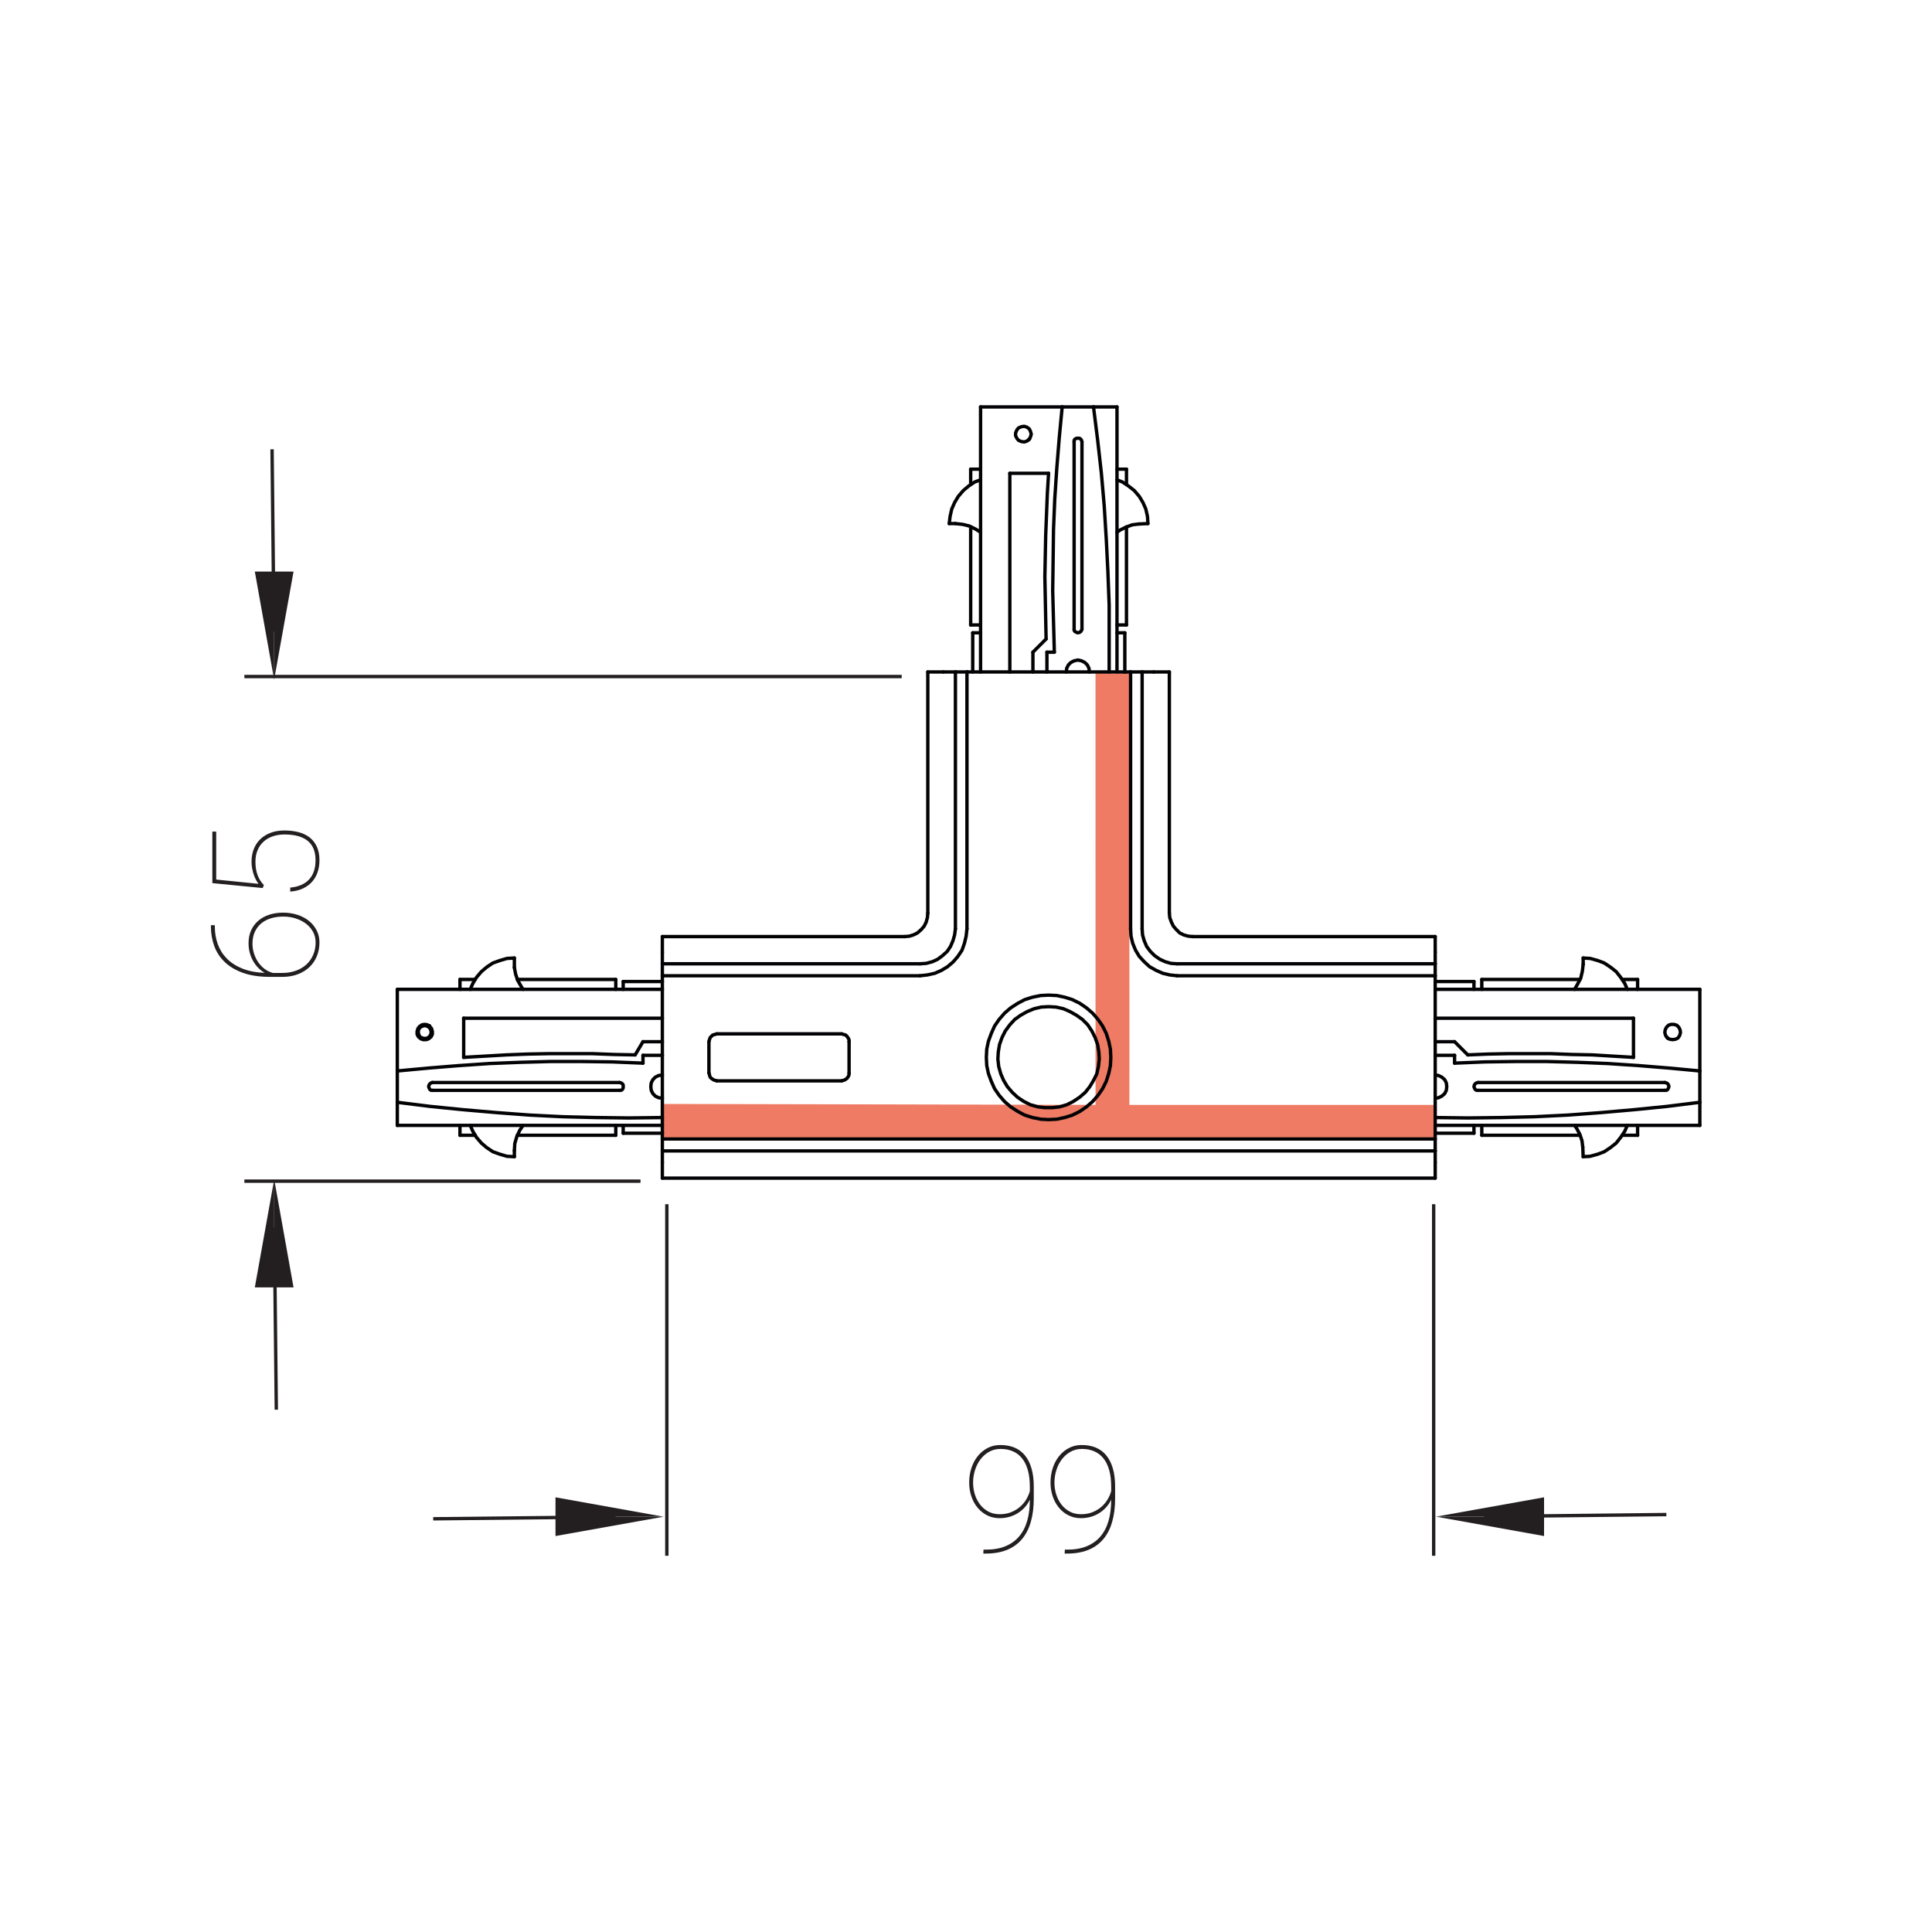 <?xml version="1.0" encoding="utf-8"?>
<!-- Generator: Adobe Illustrator 28.0.0, SVG Export Plug-In . SVG Version: 6.00 Build 0)  -->
<svg version="1.1" id="Слой_1" xmlns="http://www.w3.org/2000/svg" xmlns:xlink="http://www.w3.org/1999/xlink" x="0px" y="0px"
	 width="143px" height="143px" viewBox="0 0 143 143" enable-background="new 0 0 143 143" xml:space="preserve">
<g>
	<rect x="0" y="0" fill="none" width="143" height="143"/>
	
		<line fill-rule="evenodd" clip-rule="evenodd" fill="#231F20" stroke="#231F20" stroke-width="0.25" stroke-miterlimit="10" x1="20.451" y1="104.341" x2="20.308" y2="90.844"/>
	<g>
		<polygon fill-rule="evenodd" clip-rule="evenodd" fill="#231F20" points="20.296,95.289 20.296,87.289 18.861,95.289 		"/>
		<polygon fill-rule="evenodd" clip-rule="evenodd" fill="#231F20" points="20.296,95.289 20.296,87.289 21.727,95.289 		"/>
	</g>
	
		<line fill-rule="evenodd" clip-rule="evenodd" fill="#231F20" stroke="#231F20" stroke-width="0.25" stroke-miterlimit="10" x1="32.064" y1="112.416" x2="45.561" y2="112.274"/>
	<g>
		<polygon fill-rule="evenodd" clip-rule="evenodd" fill="#231F20" points="41.116,112.262 49.116,112.262 41.116,110.826 		"/>
		<polygon fill-rule="evenodd" clip-rule="evenodd" fill="#231F20" points="41.116,112.262 49.116,112.262 41.116,113.692 		"/>
	</g>
	
		<line fill-rule="evenodd" clip-rule="evenodd" fill="#231F20" stroke="#231F20" stroke-width="0.25" stroke-miterlimit="10" x1="123.339" y1="112.102" x2="109.842" y2="112.245"/>
	<g>
		<polygon fill-rule="evenodd" clip-rule="evenodd" fill="#231F20" points="114.286,112.257 106.286,112.257 114.286,113.692 		"/>
		<polygon fill-rule="evenodd" clip-rule="evenodd" fill="#231F20" points="114.286,112.257 106.286,112.257 114.286,110.826 		"/>
	</g>
	
		<line fill-rule="evenodd" clip-rule="evenodd" fill="#231F20" stroke="#231F20" stroke-width="0.25" stroke-miterlimit="10" x1="20.137" y1="33.254" x2="20.28" y2="46.751"/>
	<g>
		<polygon fill-rule="evenodd" clip-rule="evenodd" fill="#231F20" points="20.291,42.306 20.291,50.306 21.727,42.306 		"/>
		<polygon fill-rule="evenodd" clip-rule="evenodd" fill="#231F20" points="20.291,42.306 20.291,50.306 18.861,42.306 		"/>
	</g>
	
		<line fill-rule="evenodd" clip-rule="evenodd" fill="#231F20" stroke="#231F20" stroke-width="0.25" stroke-miterlimit="10" x1="18.088" y1="87.425" x2="47.408" y2="87.425"/>
	
		<line fill-rule="evenodd" clip-rule="evenodd" fill="#231F20" stroke="#231F20" stroke-width="0.25" stroke-miterlimit="10" x1="18.089" y1="50.075" x2="66.741" y2="50.075"/>
	<g>
		<g>
			<path fill="#231F20" d="M15.61,68.48h0.29v0.102c0,0.448,0.071,0.874,0.212,1.279c0.142,0.404,0.362,0.762,0.661,1.071
				s0.682,0.561,1.149,0.752c0.467,0.191,1.026,0.3,1.679,0.325c-0.172-0.098-0.331-0.219-0.479-0.365
				c-0.146-0.147-0.273-0.314-0.381-0.503c-0.107-0.188-0.191-0.394-0.253-0.617c-0.061-0.224-0.091-0.461-0.091-0.712
				c0-0.358,0.064-0.678,0.193-0.959s0.308-0.518,0.537-0.711c0.229-0.193,0.499-0.341,0.811-0.441c0.312-0.1,0.652-0.15,1.021-0.15
				c0.38,0,0.733,0.055,1.061,0.162c0.328,0.107,0.612,0.258,0.852,0.453c0.24,0.195,0.429,0.428,0.566,0.698
				c0.139,0.271,0.207,0.568,0.207,0.895c0,0.361-0.063,0.698-0.19,1.01s-0.31,0.581-0.548,0.809s-0.527,0.405-0.867,0.534
				c-0.341,0.129-0.722,0.193-1.145,0.193h-0.902c-0.78,0-1.447-0.099-2.001-0.295c-0.553-0.197-1.006-0.465-1.358-0.804
				c-0.353-0.338-0.611-0.733-0.776-1.185c-0.164-0.451-0.247-0.931-0.247-1.439V68.48z M18.688,69.85
				c0,0.251,0.038,0.495,0.115,0.733s0.183,0.454,0.316,0.647c0.135,0.193,0.295,0.359,0.481,0.497
				c0.186,0.138,0.387,0.233,0.602,0.287h0.688c0.372,0,0.711-0.056,1.015-0.167c0.305-0.11,0.564-0.266,0.779-0.464
				c0.215-0.199,0.381-0.438,0.499-0.715s0.178-0.581,0.178-0.91c0-0.294-0.065-0.559-0.196-0.795s-0.307-0.438-0.529-0.604
				c-0.222-0.166-0.477-0.294-0.766-0.384c-0.288-0.09-0.591-0.134-0.91-0.134c-0.314,0-0.611,0.041-0.889,0.123
				s-0.519,0.207-0.723,0.373c-0.204,0.167-0.365,0.376-0.483,0.629C18.747,69.219,18.688,69.514,18.688,69.85z"/>
			<path fill="#231F20" d="M19.445,65.73l-3.728-0.365v-3.814h0.285v3.551l3.137,0.316c-0.054-0.064-0.112-0.151-0.175-0.263
				s-0.119-0.237-0.169-0.379c-0.051-0.142-0.093-0.297-0.127-0.467c-0.033-0.17-0.051-0.347-0.051-0.529
				c0-0.337,0.055-0.646,0.164-0.929c0.109-0.283,0.269-0.527,0.478-0.73c0.21-0.205,0.465-0.364,0.766-0.479
				s0.642-0.172,1.021-0.172c0.376,0,0.723,0.04,1.039,0.121c0.317,0.08,0.591,0.209,0.822,0.387
				c0.23,0.177,0.412,0.405,0.542,0.685c0.131,0.279,0.196,0.616,0.196,1.01c0,0.308-0.044,0.597-0.132,0.864
				c-0.087,0.27-0.221,0.506-0.399,0.712c-0.18,0.206-0.405,0.374-0.677,0.505c-0.272,0.131-0.591,0.211-0.956,0.239v-0.296
				c0.612-0.057,1.077-0.258,1.396-0.602c0.318-0.344,0.478-0.817,0.478-1.423c0-0.645-0.194-1.123-0.583-1.437
				c-0.388-0.313-0.96-0.471-1.716-0.471c-0.304,0-0.588,0.044-0.852,0.132c-0.263,0.088-0.49,0.217-0.682,0.387
				s-0.342,0.381-0.451,0.632c-0.109,0.25-0.164,0.537-0.164,0.859c0,0.207,0.015,0.396,0.043,0.563
				c0.029,0.168,0.07,0.322,0.124,0.462s0.119,0.268,0.195,0.384c0.077,0.116,0.164,0.225,0.261,0.325L19.445,65.73z"/>
		</g>
	</g>
	
		<line fill-rule="evenodd" clip-rule="evenodd" fill="#231F20" stroke="#231F20" stroke-width="0.25" stroke-miterlimit="10" x1="106.116" y1="115.153" x2="106.116" y2="89.132"/>
	
		<line fill-rule="evenodd" clip-rule="evenodd" fill="#231F20" stroke="#231F20" stroke-width="0.25" stroke-miterlimit="10" x1="49.357" y1="115.153" x2="49.357" y2="89.132"/>
	<g>
		<g>
			<path fill="#231F20" d="M72.966,114.699c0.562,0,1.048-0.084,1.458-0.254c0.41-0.171,0.749-0.415,1.016-0.734
				c0.267-0.318,0.464-0.704,0.593-1.156c0.129-0.453,0.193-0.963,0.193-1.529v-0.031c-0.096,0.211-0.221,0.4-0.373,0.568
				c-0.152,0.169-0.324,0.312-0.516,0.434c-0.191,0.119-0.4,0.211-0.628,0.275s-0.467,0.098-0.718,0.098
				c-0.344,0-0.654-0.071-0.932-0.213c-0.277-0.141-0.515-0.332-0.711-0.574c-0.197-0.242-0.349-0.521-0.454-0.838
				s-0.159-0.652-0.159-1.008c0-0.379,0.055-0.737,0.164-1.074c0.109-0.336,0.266-0.631,0.468-0.883s0.444-0.453,0.728-0.602
				s0.596-0.223,0.939-0.223c0.391,0,0.74,0.062,1.048,0.189c0.308,0.128,0.567,0.319,0.778,0.576
				c0.212,0.256,0.374,0.576,0.486,0.961c0.113,0.385,0.17,0.835,0.17,1.351v0.876c0,0.651-0.073,1.229-0.218,1.734
				c-0.146,0.505-0.364,0.932-0.658,1.281s-0.662,0.613-1.106,0.795c-0.444,0.181-0.967,0.271-1.568,0.271h-0.183l0.011-0.291
				H72.966z M73.991,112.078c0.326,0,0.615-0.053,0.868-0.158c0.252-0.105,0.472-0.24,0.657-0.405
				c0.187-0.165,0.338-0.349,0.454-0.55c0.116-0.203,0.202-0.4,0.255-0.594v-0.334c0-0.465-0.049-0.873-0.147-1.221
				c-0.099-0.35-0.24-0.641-0.427-0.873c-0.187-0.233-0.414-0.408-0.682-0.523c-0.27-0.117-0.573-0.176-0.914-0.176
				c-0.311,0-0.592,0.071-0.843,0.213c-0.251,0.141-0.464,0.328-0.64,0.559c-0.175,0.23-0.311,0.496-0.405,0.797
				s-0.142,0.609-0.142,0.924c0,0.301,0.043,0.592,0.131,0.873s0.216,0.531,0.385,0.75c0.168,0.218,0.374,0.393,0.617,0.523
				S73.681,112.078,73.991,112.078z"/>
			<path fill="#231F20" d="M78.987,114.699c0.562,0,1.048-0.084,1.458-0.254c0.41-0.171,0.749-0.415,1.016-0.734
				c0.267-0.318,0.464-0.704,0.593-1.156c0.129-0.453,0.193-0.963,0.193-1.529v-0.031c-0.096,0.211-0.221,0.4-0.373,0.568
				c-0.152,0.169-0.324,0.312-0.516,0.434c-0.191,0.119-0.4,0.211-0.628,0.275s-0.467,0.098-0.718,0.098
				c-0.344,0-0.654-0.071-0.932-0.213c-0.277-0.141-0.515-0.332-0.711-0.574c-0.197-0.242-0.349-0.521-0.454-0.838
				s-0.159-0.652-0.159-1.008c0-0.379,0.055-0.737,0.164-1.074c0.109-0.336,0.266-0.631,0.468-0.883s0.444-0.453,0.728-0.602
				s0.596-0.223,0.939-0.223c0.391,0,0.74,0.062,1.048,0.189c0.308,0.128,0.567,0.319,0.778,0.576
				c0.212,0.256,0.374,0.576,0.486,0.961c0.113,0.385,0.17,0.835,0.17,1.351v0.876c0,0.651-0.073,1.229-0.218,1.734
				c-0.146,0.505-0.364,0.932-0.658,1.281s-0.662,0.613-1.106,0.795c-0.444,0.181-0.967,0.271-1.568,0.271h-0.183l0.011-0.291
				H78.987z M80.013,112.078c0.326,0,0.615-0.053,0.868-0.158c0.252-0.105,0.472-0.24,0.657-0.405
				c0.187-0.165,0.338-0.349,0.454-0.55c0.116-0.203,0.202-0.4,0.255-0.594v-0.334c0-0.465-0.049-0.873-0.147-1.221
				c-0.099-0.35-0.24-0.641-0.427-0.873c-0.187-0.233-0.414-0.408-0.682-0.523c-0.27-0.117-0.573-0.176-0.914-0.176
				c-0.311,0-0.592,0.071-0.843,0.213c-0.251,0.141-0.464,0.328-0.64,0.559c-0.175,0.23-0.311,0.496-0.405,0.797
				s-0.142,0.609-0.142,0.924c0,0.301,0.043,0.592,0.131,0.873s0.216,0.531,0.385,0.75c0.168,0.218,0.374,0.393,0.617,0.523
				S79.702,112.078,80.013,112.078z"/>
		</g>
	</g>
	<path opacity="0.75" fill="#E94F30" d="M106.113,81.78c-7.507,0-15.014,0-22.52,0c0.013-5.128-0.007-15.55-0.007-19.395
		c0-4.268-0.001-8.398-0.001-12.666c-0.739,0.226-1.45,0.142-2.5,0c0.001,7.956,0.002,23.799,0.003,32.061c-0.076,0-0.151,0-0.227,0
		c0,0-27.642-0.07-31.713-0.07c-0.084,0.912-0.077,1.477,0,2.5c8.27,0,16.541,0,24.811,0c0.082,0,0.162-0.004,0.243-0.005
		c0.128,0.044,0.269,0.075,0.429,0.075c9.17,0,18.34,0,27.51,0c1.324,0,2.648,0,3.973,0
		C106.229,83.296,106.119,82.832,106.113,81.78z"/>
	<g>
		
			<polyline fill="none" stroke="#020204" stroke-width="0.25" stroke-linecap="round" stroke-linejoin="round" stroke-miterlimit="10" points="
			106.229,86.042 106.229,86.286 106.229,86.53 106.229,86.713 106.229,86.897 106.229,87.019 106.229,87.11 106.229,87.171 
			106.229,87.202 		"/>
		
			<polyline fill="none" stroke="#020204" stroke-width="0.25" stroke-linecap="round" stroke-linejoin="round" stroke-miterlimit="10" points="
			49.025,87.202 49.025,87.171 49.025,87.11 49.025,87.019 49.025,86.897 49.025,86.713 49.025,86.53 49.025,86.286 49.025,86.042 
					"/>
		
			<line fill="none" stroke="#020204" stroke-width="0.25" stroke-linecap="round" stroke-linejoin="round" stroke-miterlimit="10" x1="106.229" y1="87.202" x2="49.025" y2="87.202"/>
		
			<polyline fill="none" stroke="#020204" stroke-width="0.25" stroke-linecap="round" stroke-linejoin="round" stroke-miterlimit="10" points="
			68.673,67.584 68.642,67.92 68.551,68.255 68.398,68.561 68.185,68.805 67.91,69.049 67.605,69.201 67.3,69.293 66.964,69.323 		
			"/>
		
			<polyline fill="none" stroke="#020204" stroke-width="0.25" stroke-linecap="round" stroke-linejoin="round" stroke-miterlimit="10" points="
			88.29,69.323 87.954,69.293 87.619,69.201 87.314,69.049 87.07,68.805 86.856,68.561 86.704,68.255 86.582,67.92 86.551,67.584 		
			"/>
		
			<polyline fill="none" stroke="#020204" stroke-width="0.25" stroke-linecap="round" stroke-linejoin="round" stroke-miterlimit="10" points="
			49.025,70.483 49.025,70.239 49.025,69.995 49.025,69.811 49.025,69.628 49.025,69.506 49.025,69.415 49.025,69.354 
			49.025,69.323 		"/>
		
			<line fill="none" stroke="#020204" stroke-width="0.25" stroke-linecap="round" stroke-linejoin="round" stroke-miterlimit="10" x1="49.025" y1="69.323" x2="66.964" y2="69.323"/>
		
			<polyline fill="none" stroke="#020204" stroke-width="0.25" stroke-linecap="round" stroke-linejoin="round" stroke-miterlimit="10" points="
			85.392,49.736 85.666,49.736 85.88,49.736 86.093,49.736 86.246,49.736 86.368,49.736 86.49,49.736 86.551,49.736 		"/>
		
			<line fill="none" stroke="#020204" stroke-width="0.25" stroke-linecap="round" stroke-linejoin="round" stroke-miterlimit="10" x1="86.551" y1="49.736" x2="86.551" y2="67.584"/>
		
			<polyline fill="none" stroke="#020204" stroke-width="0.25" stroke-linecap="round" stroke-linejoin="round" stroke-miterlimit="10" points="
			106.229,69.323 106.229,69.354 106.229,69.415 106.229,69.506 106.229,69.628 106.229,69.811 106.229,69.995 106.229,70.239 
			106.229,70.483 		"/>
		
			<line fill="none" stroke="#020204" stroke-width="0.25" stroke-linecap="round" stroke-linejoin="round" stroke-miterlimit="10" x1="88.29" y1="69.323" x2="106.229" y2="69.323"/>
		
			<polyline fill="none" stroke="#020204" stroke-width="0.25" stroke-linecap="round" stroke-linejoin="round" stroke-miterlimit="10" points="
			68.673,49.736 68.703,49.736 68.764,49.736 68.856,49.736 69.008,49.736 69.161,49.736 69.374,49.736 69.588,49.736 
			69.832,49.736 		"/>
		
			<line fill="none" stroke="#020204" stroke-width="0.25" stroke-linecap="round" stroke-linejoin="round" stroke-miterlimit="10" x1="68.673" y1="67.584" x2="68.673" y2="49.736"/>
		
			<line fill="none" stroke="#020204" stroke-width="0.25" stroke-linecap="round" stroke-linejoin="round" stroke-miterlimit="10" x1="106.229" y1="85.188" x2="106.229" y2="84.303"/>
		
			<line fill="none" stroke="#020204" stroke-width="0.25" stroke-linecap="round" stroke-linejoin="round" stroke-miterlimit="10" x1="49.025" y1="84.303" x2="49.025" y2="85.188"/>
		
			<line fill="none" stroke="#020204" stroke-width="0.25" stroke-linecap="round" stroke-linejoin="round" stroke-miterlimit="10" x1="71.571" y1="49.736" x2="70.717" y2="49.736"/>
		
			<line fill="none" stroke="#020204" stroke-width="0.25" stroke-linecap="round" stroke-linejoin="round" stroke-miterlimit="10" x1="49.025" y1="71.337" x2="49.025" y2="72.222"/>
		
			<line fill="none" stroke="#020204" stroke-width="0.25" stroke-linecap="round" stroke-linejoin="round" stroke-miterlimit="10" x1="84.537" y1="49.736" x2="83.683" y2="49.736"/>
		
			<line fill="none" stroke="#020204" stroke-width="0.25" stroke-linecap="round" stroke-linejoin="round" stroke-miterlimit="10" x1="106.229" y1="72.222" x2="106.229" y2="71.337"/>
		
			<polyline fill="none" stroke="#020204" stroke-width="0.25" stroke-linecap="round" stroke-linejoin="round" stroke-miterlimit="10" points="
			77.612,74.51 77.063,74.54 76.544,74.662 76.025,74.876 75.537,75.151 75.11,75.456 74.744,75.852 74.408,76.31 74.164,76.798 
			73.981,77.317 73.89,77.866 73.859,78.385 73.92,78.934 74.073,79.483 74.286,79.971 74.561,80.429 74.927,80.856 75.324,81.222 
			75.781,81.527 76.27,81.771 76.819,81.924 77.337,81.985 77.886,81.985 78.436,81.924 78.954,81.771 79.442,81.527 79.9,81.222 
			80.327,80.856 80.663,80.429 80.937,79.971 81.181,79.483 81.304,78.934 81.365,78.385 81.334,77.866 81.242,77.317 
			81.059,76.798 80.815,76.31 80.51,75.852 80.114,75.456 79.687,75.151 79.198,74.876 78.71,74.662 78.161,74.54 77.612,74.51 		
			"/>
		
			<line fill="none" stroke="#020204" stroke-width="0.25" stroke-linecap="round" stroke-linejoin="round" stroke-miterlimit="10" x1="106.229" y1="86.042" x2="106.229" y2="85.188"/>
		
			<line fill="none" stroke="#020204" stroke-width="0.25" stroke-linecap="round" stroke-linejoin="round" stroke-miterlimit="10" x1="49.025" y1="86.042" x2="49.025" y2="85.188"/>
		
			<line fill="none" stroke="#020204" stroke-width="0.25" stroke-linecap="round" stroke-linejoin="round" stroke-miterlimit="10" x1="49.025" y1="85.188" x2="106.229" y2="85.188"/>
		
			<line fill="none" stroke="#020204" stroke-width="0.25" stroke-linecap="round" stroke-linejoin="round" stroke-miterlimit="10" x1="69.832" y1="49.736" x2="70.717" y2="49.736"/>
		
			<line fill="none" stroke="#020204" stroke-width="0.25" stroke-linecap="round" stroke-linejoin="round" stroke-miterlimit="10" x1="70.717" y1="49.736" x2="70.717" y2="68.744"/>
		
			<polyline fill="none" stroke="#020204" stroke-width="0.25" stroke-linecap="round" stroke-linejoin="round" stroke-miterlimit="10" points="
			70.717,68.744 70.656,69.201 70.534,69.628 70.351,70.056 70.107,70.422 69.771,70.727 69.405,71.001 69.008,71.184 
			68.551,71.306 68.093,71.337 		"/>
		
			<line fill="none" stroke="#020204" stroke-width="0.25" stroke-linecap="round" stroke-linejoin="round" stroke-miterlimit="10" x1="49.025" y1="71.337" x2="49.025" y2="70.483"/>
		
			<line fill="none" stroke="#020204" stroke-width="0.25" stroke-linecap="round" stroke-linejoin="round" stroke-miterlimit="10" x1="68.093" y1="71.337" x2="49.025" y2="71.337"/>
		
			<line fill="none" stroke="#020204" stroke-width="0.25" stroke-linecap="round" stroke-linejoin="round" stroke-miterlimit="10" x1="71.571" y1="68.744" x2="71.571" y2="49.736"/>
		
			<line fill="none" stroke="#020204" stroke-width="0.25" stroke-linecap="round" stroke-linejoin="round" stroke-miterlimit="10" x1="71.571" y1="49.736" x2="83.683" y2="49.736"/>
		
			<line fill="none" stroke="#020204" stroke-width="0.25" stroke-linecap="round" stroke-linejoin="round" stroke-miterlimit="10" x1="83.683" y1="49.736" x2="83.683" y2="68.744"/>
		
			<line fill="none" stroke="#020204" stroke-width="0.25" stroke-linecap="round" stroke-linejoin="round" stroke-miterlimit="10" x1="52.472" y1="77.103" x2="52.472" y2="79.422"/>
		
			<polyline fill="none" stroke="#020204" stroke-width="0.25" stroke-linecap="round" stroke-linejoin="round" stroke-miterlimit="10" points="
			53.052,76.523 52.961,76.554 52.839,76.584 52.747,76.615 52.655,76.707 52.564,76.798 52.533,76.89 52.503,76.981 52.472,77.103 
					"/>
		
			<line fill="none" stroke="#020204" stroke-width="0.25" stroke-linecap="round" stroke-linejoin="round" stroke-miterlimit="10" x1="62.296" y1="76.523" x2="53.052" y2="76.523"/>
		
			<polyline fill="none" stroke="#020204" stroke-width="0.25" stroke-linecap="round" stroke-linejoin="round" stroke-miterlimit="10" points="
			62.846,77.103 62.846,76.981 62.815,76.89 62.754,76.798 62.693,76.707 62.601,76.615 62.51,76.584 62.388,76.554 62.296,76.523 
					"/>
		
			<line fill="none" stroke="#020204" stroke-width="0.25" stroke-linecap="round" stroke-linejoin="round" stroke-miterlimit="10" x1="62.846" y1="79.422" x2="62.846" y2="77.103"/>
		
			<polyline fill="none" stroke="#020204" stroke-width="0.25" stroke-linecap="round" stroke-linejoin="round" stroke-miterlimit="10" points="
			62.296,80.001 62.388,79.971 62.51,79.94 62.601,79.879 62.693,79.818 62.754,79.727 62.815,79.635 62.846,79.513 62.846,79.422 
					"/>
		
			<line fill="none" stroke="#020204" stroke-width="0.25" stroke-linecap="round" stroke-linejoin="round" stroke-miterlimit="10" x1="53.052" y1="80.001" x2="62.296" y2="80.001"/>
		
			<polyline fill="none" stroke="#020204" stroke-width="0.25" stroke-linecap="round" stroke-linejoin="round" stroke-miterlimit="10" points="
			52.472,79.422 52.503,79.513 52.533,79.635 52.564,79.727 52.655,79.818 52.747,79.879 52.839,79.94 52.961,79.971 53.052,80.001 
					"/>
		
			<polyline fill="none" stroke="#020204" stroke-width="0.25" stroke-linecap="round" stroke-linejoin="round" stroke-miterlimit="10" points="
			77.612,73.656 77.032,73.686 76.422,73.808 75.842,73.991 75.324,74.266 74.805,74.601 74.347,74.998 73.951,75.456 
			73.615,75.944 73.371,76.493 73.158,77.073 73.036,77.652 73.005,78.262 73.036,78.873 73.158,79.452 73.371,80.032 
			73.615,80.581 73.951,81.069 74.347,81.527 74.805,81.924 75.324,82.259 75.842,82.534 76.422,82.717 77.032,82.839 
			77.612,82.869 78.222,82.839 78.802,82.717 79.381,82.534 79.931,82.259 80.419,81.924 80.876,81.527 81.273,81.069 
			81.609,80.581 81.883,80.032 82.066,79.452 82.188,78.873 82.219,78.262 82.188,77.652 82.066,77.073 81.883,76.493 
			81.609,75.944 81.273,75.456 80.876,74.998 80.419,74.601 79.931,74.266 79.381,73.991 78.802,73.808 78.222,73.686 
			77.612,73.656 		"/>
		
			<line fill="none" stroke="#020204" stroke-width="0.25" stroke-linecap="round" stroke-linejoin="round" stroke-miterlimit="10" x1="49.025" y1="84.303" x2="49.025" y2="72.222"/>
		
			<line fill="none" stroke="#020204" stroke-width="0.25" stroke-linecap="round" stroke-linejoin="round" stroke-miterlimit="10" x1="106.229" y1="84.303" x2="49.025" y2="84.303"/>
		
			<line fill="none" stroke="#020204" stroke-width="0.25" stroke-linecap="round" stroke-linejoin="round" stroke-miterlimit="10" x1="106.229" y1="84.303" x2="106.229" y2="72.222"/>
		
			<line fill="none" stroke="#020204" stroke-width="0.25" stroke-linecap="round" stroke-linejoin="round" stroke-miterlimit="10" x1="87.131" y1="72.222" x2="106.229" y2="72.222"/>
		
			<polyline fill="none" stroke="#020204" stroke-width="0.25" stroke-linecap="round" stroke-linejoin="round" stroke-miterlimit="10" points="
			83.683,68.744 83.714,69.293 83.836,69.811 84.049,70.33 84.324,70.788 84.69,71.184 85.087,71.55 85.575,71.825 86.063,72.039 
			86.582,72.161 87.131,72.222 		"/>
		
			<polyline fill="none" stroke="#020204" stroke-width="0.25" stroke-linecap="round" stroke-linejoin="round" stroke-miterlimit="10" points="
			68.093,72.222 68.642,72.161 69.191,72.039 69.68,71.825 70.137,71.55 70.564,71.184 70.9,70.788 71.205,70.33 71.388,69.811 
			71.51,69.293 71.571,68.744 		"/>
		
			<line fill="none" stroke="#020204" stroke-width="0.25" stroke-linecap="round" stroke-linejoin="round" stroke-miterlimit="10" x1="49.025" y1="72.222" x2="68.093" y2="72.222"/>
		
			<line fill="none" stroke="#020204" stroke-width="0.25" stroke-linecap="round" stroke-linejoin="round" stroke-miterlimit="10" x1="84.537" y1="49.736" x2="85.392" y2="49.736"/>
		
			<line fill="none" stroke="#020204" stroke-width="0.25" stroke-linecap="round" stroke-linejoin="round" stroke-miterlimit="10" x1="84.537" y1="68.744" x2="84.537" y2="49.736"/>
		
			<polyline fill="none" stroke="#020204" stroke-width="0.25" stroke-linecap="round" stroke-linejoin="round" stroke-miterlimit="10" points="
			87.131,71.337 86.673,71.306 86.246,71.184 85.849,71.001 85.453,70.727 85.148,70.422 84.873,70.056 84.69,69.628 84.568,69.201 
			84.537,68.744 		"/>
		
			<line fill="none" stroke="#020204" stroke-width="0.25" stroke-linecap="round" stroke-linejoin="round" stroke-miterlimit="10" x1="106.229" y1="71.337" x2="87.131" y2="71.337"/>
		
			<line fill="none" stroke="#020204" stroke-width="0.25" stroke-linecap="round" stroke-linejoin="round" stroke-miterlimit="10" x1="106.229" y1="71.337" x2="106.229" y2="70.483"/>
		
			<line fill="none" stroke="#020204" stroke-width="0.25" stroke-linecap="round" stroke-linejoin="round" stroke-miterlimit="10" x1="109.677" y1="83.296" x2="109.677" y2="84.029"/>
		
			<line fill="none" stroke="#020204" stroke-width="0.25" stroke-linecap="round" stroke-linejoin="round" stroke-miterlimit="10" x1="121.209" y1="83.296" x2="121.209" y2="84.029"/>
		
			<line fill="none" stroke="#020204" stroke-width="0.25" stroke-linecap="round" stroke-linejoin="round" stroke-miterlimit="10" x1="120.081" y1="84.029" x2="121.209" y2="84.029"/>
		
			<line fill="none" stroke="#020204" stroke-width="0.25" stroke-linecap="round" stroke-linejoin="round" stroke-miterlimit="10" x1="109.677" y1="84.029" x2="116.938" y2="84.029"/>
		
			<line fill="none" stroke="#020204" stroke-width="0.25" stroke-linecap="round" stroke-linejoin="round" stroke-miterlimit="10" x1="82.676" y1="34.726" x2="83.378" y2="34.726"/>
		
			<line fill="none" stroke="#020204" stroke-width="0.25" stroke-linecap="round" stroke-linejoin="round" stroke-miterlimit="10" x1="83.378" y1="35.855" x2="83.378" y2="34.726"/>
		
			<line fill="none" stroke="#020204" stroke-width="0.25" stroke-linecap="round" stroke-linejoin="round" stroke-miterlimit="10" x1="83.378" y1="46.258" x2="83.378" y2="38.997"/>
		
			<line fill="none" stroke="#020204" stroke-width="0.25" stroke-linecap="round" stroke-linejoin="round" stroke-miterlimit="10" x1="82.676" y1="46.258" x2="83.378" y2="46.258"/>
		
			<line fill="none" stroke="#020204" stroke-width="0.25" stroke-linecap="round" stroke-linejoin="round" stroke-miterlimit="10" x1="71.846" y1="34.726" x2="72.578" y2="34.726"/>
		
			<line fill="none" stroke="#020204" stroke-width="0.25" stroke-linecap="round" stroke-linejoin="round" stroke-miterlimit="10" x1="71.846" y1="35.855" x2="71.846" y2="34.726"/>
		
			<line fill="none" stroke="#020204" stroke-width="0.25" stroke-linecap="round" stroke-linejoin="round" stroke-miterlimit="10" x1="71.846" y1="46.258" x2="71.846" y2="38.997"/>
		
			<line fill="none" stroke="#020204" stroke-width="0.25" stroke-linecap="round" stroke-linejoin="round" stroke-miterlimit="10" x1="71.846" y1="46.258" x2="72.578" y2="46.258"/>
		
			<line fill="none" stroke="#020204" stroke-width="0.25" stroke-linecap="round" stroke-linejoin="round" stroke-miterlimit="10" x1="109.677" y1="72.496" x2="109.677" y2="73.228"/>
		
			<line fill="none" stroke="#020204" stroke-width="0.25" stroke-linecap="round" stroke-linejoin="round" stroke-miterlimit="10" x1="120.081" y1="72.496" x2="121.209" y2="72.496"/>
		
			<line fill="none" stroke="#020204" stroke-width="0.25" stroke-linecap="round" stroke-linejoin="round" stroke-miterlimit="10" x1="109.677" y1="72.496" x2="116.938" y2="72.496"/>
		
			<line fill="none" stroke="#020204" stroke-width="0.25" stroke-linecap="round" stroke-linejoin="round" stroke-miterlimit="10" x1="121.209" y1="72.496" x2="121.209" y2="73.228"/>
		
			<polyline fill="none" stroke="#020204" stroke-width="0.25" stroke-linecap="round" stroke-linejoin="round" stroke-miterlimit="10" points="
			84.293,38.784 83.805,38.845 83.317,39.028 82.89,39.241 82.676,39.394 		"/>
		
			<line fill="none" stroke="#020204" stroke-width="0.25" stroke-linecap="round" stroke-linejoin="round" stroke-miterlimit="10" x1="84.965" y1="38.753" x2="84.293" y2="38.784"/>
		
			<polyline fill="none" stroke="#020204" stroke-width="0.25" stroke-linecap="round" stroke-linejoin="round" stroke-miterlimit="10" points="
			82.676,35.519 83.073,35.672 83.531,35.977 83.958,36.312 84.324,36.74 84.598,37.197 84.812,37.685 84.934,38.235 84.965,38.753 
					"/>
		
			<line fill="none" stroke="#020204" stroke-width="0.25" stroke-linecap="round" stroke-linejoin="round" stroke-miterlimit="10" x1="117.182" y1="85.615" x2="117.152" y2="84.913"/>
		
			<polyline fill="none" stroke="#020204" stroke-width="0.25" stroke-linecap="round" stroke-linejoin="round" stroke-miterlimit="10" points="
			117.152,84.913 117.091,84.425 116.938,83.968 116.694,83.51 116.542,83.296 		"/>
		
			<polyline fill="none" stroke="#020204" stroke-width="0.25" stroke-linecap="round" stroke-linejoin="round" stroke-miterlimit="10" points="
			120.447,83.296 120.264,83.724 119.959,84.181 119.623,84.608 119.196,84.944 118.738,85.249 118.25,85.432 117.701,85.585 
			117.182,85.615 		"/>
		
			<polyline fill="none" stroke="#020204" stroke-width="0.25" stroke-linecap="round" stroke-linejoin="round" stroke-miterlimit="10" points="
			70.259,38.753 70.32,38.235 70.442,37.685 70.656,37.197 70.93,36.74 71.297,36.312 71.693,35.977 72.151,35.672 72.578,35.519 		
			"/>
		
			<line fill="none" stroke="#020204" stroke-width="0.25" stroke-linecap="round" stroke-linejoin="round" stroke-miterlimit="10" x1="70.717" y1="38.753" x2="70.259" y2="38.753"/>
		
			<polyline fill="none" stroke="#020204" stroke-width="0.25" stroke-linecap="round" stroke-linejoin="round" stroke-miterlimit="10" points="
			72.578,39.394 72.242,39.18 71.754,38.936 71.266,38.814 70.717,38.753 		"/>
		
			<polyline fill="none" stroke="#020204" stroke-width="0.25" stroke-linecap="round" stroke-linejoin="round" stroke-miterlimit="10" points="
			117.182,70.91 117.701,70.94 118.25,71.093 118.738,71.276 119.196,71.581 119.623,71.917 119.959,72.344 120.264,72.801 
			120.447,73.228 		"/>
		
			<line fill="none" stroke="#020204" stroke-width="0.25" stroke-linecap="round" stroke-linejoin="round" stroke-miterlimit="10" x1="117.182" y1="71.367" x2="117.182" y2="70.91"/>
		
			<polyline fill="none" stroke="#020204" stroke-width="0.25" stroke-linecap="round" stroke-linejoin="round" stroke-miterlimit="10" points="
			116.542,73.228 116.755,72.862 116.999,72.405 117.121,71.886 117.182,71.367 		"/>
		
			<line fill="none" stroke="#020204" stroke-width="0.25" stroke-linecap="round" stroke-linejoin="round" stroke-miterlimit="10" x1="106.229" y1="83.876" x2="109.097" y2="83.876"/>
		
			<line fill="none" stroke="#020204" stroke-width="0.25" stroke-linecap="round" stroke-linejoin="round" stroke-miterlimit="10" x1="109.097" y1="83.876" x2="109.097" y2="83.296"/>
		
			<line fill="none" stroke="#020204" stroke-width="0.25" stroke-linecap="round" stroke-linejoin="round" stroke-miterlimit="10" x1="109.097" y1="73.228" x2="109.097" y2="72.649"/>
		
			<line fill="none" stroke="#020204" stroke-width="0.25" stroke-linecap="round" stroke-linejoin="round" stroke-miterlimit="10" x1="106.229" y1="72.649" x2="109.097" y2="72.649"/>
		
			<line fill="none" stroke="#020204" stroke-width="0.25" stroke-linecap="round" stroke-linejoin="round" stroke-miterlimit="10" x1="123.376" y1="76.768" x2="123.467" y2="76.859"/>
		
			<line fill="none" stroke="#020204" stroke-width="0.25" stroke-linecap="round" stroke-linejoin="round" stroke-miterlimit="10" x1="107.663" y1="77.103" x2="108.64" y2="78.079"/>
		
			<line fill="none" stroke="#020204" stroke-width="0.25" stroke-linecap="round" stroke-linejoin="round" stroke-miterlimit="10" x1="120.904" y1="78.262" x2="120.904" y2="75.364"/>
		
			<line fill="none" stroke="#020204" stroke-width="0.25" stroke-linecap="round" stroke-linejoin="round" stroke-miterlimit="10" x1="106.229" y1="77.103" x2="107.663" y2="77.103"/>
		
			<polyline fill="none" stroke="#020204" stroke-width="0.25" stroke-linecap="round" stroke-linejoin="round" stroke-miterlimit="10" points="
			125.816,79.269 123.559,79.056 121.301,78.873 119.013,78.72 116.755,78.629 114.467,78.568 112.209,78.568 109.921,78.598 
			107.663,78.69 		"/>
		
			<line fill="none" stroke="#020204" stroke-width="0.25" stroke-linecap="round" stroke-linejoin="round" stroke-miterlimit="10" x1="125.816" y1="73.228" x2="125.816" y2="79.269"/>
		
			<polyline fill="none" stroke="#020204" stroke-width="0.25" stroke-linecap="round" stroke-linejoin="round" stroke-miterlimit="10" points="
			108.64,78.079 110.165,78.018 111.691,77.988 113.247,77.988 114.772,77.988 116.328,78.049 117.853,78.079 119.379,78.171 
			120.904,78.262 		"/>
		
			<polyline fill="none" stroke="#020204" stroke-width="0.25" stroke-linecap="round" stroke-linejoin="round" stroke-miterlimit="10" points="
			123.803,76.951 123.589,76.92 123.406,76.829 123.284,76.645 123.223,76.432 123.254,76.218 123.345,76.035 123.498,75.883 
			123.681,75.822 123.894,75.822 124.108,75.883 124.26,76.035 124.352,76.218 124.382,76.432 124.321,76.645 124.199,76.829 
			124.016,76.92 123.803,76.951 		"/>
		
			<line fill="none" stroke="#020204" stroke-width="0.25" stroke-linecap="round" stroke-linejoin="round" stroke-miterlimit="10" x1="107.663" y1="78.11" x2="106.229" y2="78.11"/>
		
			<line fill="none" stroke="#020204" stroke-width="0.25" stroke-linecap="round" stroke-linejoin="round" stroke-miterlimit="10" x1="107.663" y1="78.69" x2="107.663" y2="78.11"/>
		
			<line fill="none" stroke="#020204" stroke-width="0.25" stroke-linecap="round" stroke-linejoin="round" stroke-miterlimit="10" x1="125.816" y1="73.228" x2="106.229" y2="73.228"/>
		
			<line fill="none" stroke="#020204" stroke-width="0.25" stroke-linecap="round" stroke-linejoin="round" stroke-miterlimit="10" x1="120.904" y1="75.364" x2="106.229" y2="75.364"/>
		
			<polyline fill="none" stroke="#020204" stroke-width="0.25" stroke-linecap="round" stroke-linejoin="round" stroke-miterlimit="10" points="
			106.229,82.717 108.67,82.747 111.141,82.717 113.582,82.656 116.053,82.534 118.494,82.351 120.935,82.137 123.376,81.893 
			125.816,81.588 		"/>
		
			<line fill="none" stroke="#020204" stroke-width="0.25" stroke-linecap="round" stroke-linejoin="round" stroke-miterlimit="10" x1="125.816" y1="83.296" x2="106.229" y2="83.296"/>
		
			<line fill="none" stroke="#020204" stroke-width="0.25" stroke-linecap="round" stroke-linejoin="round" stroke-miterlimit="10" x1="125.816" y1="81.588" x2="125.816" y2="83.296"/>
		
			<line fill="none" stroke="#020204" stroke-width="0.25" stroke-linecap="round" stroke-linejoin="round" stroke-miterlimit="10" x1="72.578" y1="46.838" x2="71.998" y2="46.838"/>
		
			<line fill="none" stroke="#020204" stroke-width="0.25" stroke-linecap="round" stroke-linejoin="round" stroke-miterlimit="10" x1="71.998" y1="49.736" x2="71.998" y2="46.838"/>
		
			<line fill="none" stroke="#020204" stroke-width="0.25" stroke-linecap="round" stroke-linejoin="round" stroke-miterlimit="10" x1="83.256" y1="46.838" x2="82.676" y2="46.838"/>
		
			<line fill="none" stroke="#020204" stroke-width="0.25" stroke-linecap="round" stroke-linejoin="round" stroke-miterlimit="10" x1="83.256" y1="49.736" x2="83.256" y2="46.838"/>
		
			<line fill="none" stroke="#020204" stroke-width="0.25" stroke-linecap="round" stroke-linejoin="round" stroke-miterlimit="10" x1="76.117" y1="32.56" x2="76.208" y2="32.468"/>
		
			<line fill="none" stroke="#020204" stroke-width="0.25" stroke-linecap="round" stroke-linejoin="round" stroke-miterlimit="10" x1="72.578" y1="30.119" x2="78.619" y2="30.119"/>
		
			<polyline fill="none" stroke="#020204" stroke-width="0.25" stroke-linecap="round" stroke-linejoin="round" stroke-miterlimit="10" points="
			78.619,30.119 78.405,32.377 78.222,34.634 78.07,36.923 77.978,39.18 77.948,41.469 77.917,43.726 77.978,46.014 78.039,48.272 
					"/>
		
			<polyline fill="none" stroke="#020204" stroke-width="0.25" stroke-linecap="round" stroke-linejoin="round" stroke-miterlimit="10" points="
			76.331,32.133 76.27,32.346 76.178,32.529 75.995,32.651 75.812,32.712 75.598,32.682 75.385,32.59 75.263,32.438 75.171,32.255 
			75.171,32.041 75.263,31.828 75.385,31.675 75.598,31.584 75.812,31.553 75.995,31.614 76.178,31.736 76.27,31.919 76.331,32.133 
					"/>
		
			<line fill="none" stroke="#020204" stroke-width="0.25" stroke-linecap="round" stroke-linejoin="round" stroke-miterlimit="10" x1="76.453" y1="48.272" x2="77.429" y2="47.296"/>
		
			<line fill="none" stroke="#020204" stroke-width="0.25" stroke-linecap="round" stroke-linejoin="round" stroke-miterlimit="10" x1="76.453" y1="49.736" x2="76.453" y2="48.272"/>
		
			<line fill="none" stroke="#020204" stroke-width="0.25" stroke-linecap="round" stroke-linejoin="round" stroke-miterlimit="10" x1="77.49" y1="48.272" x2="77.49" y2="49.736"/>
		
			<line fill="none" stroke="#020204" stroke-width="0.25" stroke-linecap="round" stroke-linejoin="round" stroke-miterlimit="10" x1="78.039" y1="48.272" x2="77.49" y2="48.272"/>
		
			<line fill="none" stroke="#020204" stroke-width="0.25" stroke-linecap="round" stroke-linejoin="round" stroke-miterlimit="10" x1="72.578" y1="30.119" x2="72.578" y2="49.736"/>
		
			<line fill="none" stroke="#020204" stroke-width="0.25" stroke-linecap="round" stroke-linejoin="round" stroke-miterlimit="10" x1="74.744" y1="35.031" x2="74.744" y2="49.736"/>
		
			<line fill="none" stroke="#020204" stroke-width="0.25" stroke-linecap="round" stroke-linejoin="round" stroke-miterlimit="10" x1="77.612" y1="35.031" x2="74.744" y2="35.031"/>
		
			<polyline fill="none" stroke="#020204" stroke-width="0.25" stroke-linecap="round" stroke-linejoin="round" stroke-miterlimit="10" points="
			77.429,47.296 77.398,45.77 77.368,44.245 77.337,42.689 77.368,41.163 77.398,39.638 77.459,38.082 77.52,36.557 77.612,35.031 
					"/>
		
			<line fill="none" stroke="#020204" stroke-width="0.25" stroke-linecap="round" stroke-linejoin="round" stroke-miterlimit="10" x1="80.937" y1="30.119" x2="82.676" y2="30.119"/>
		
			<polyline fill="none" stroke="#020204" stroke-width="0.25" stroke-linecap="round" stroke-linejoin="round" stroke-miterlimit="10" points="
			82.097,49.736 82.097,47.265 82.097,44.794 82.005,42.353 81.883,39.913 81.731,37.441 81.517,35.001 81.242,32.56 80.937,30.119 
					"/>
		
			<line fill="none" stroke="#020204" stroke-width="0.25" stroke-linecap="round" stroke-linejoin="round" stroke-miterlimit="10" x1="82.676" y1="30.119" x2="82.676" y2="49.736"/>
		
			<polyline fill="none" stroke="#020204" stroke-width="0.25" stroke-linecap="round" stroke-linejoin="round" stroke-miterlimit="10" points="
			38.072,71.611 38.164,72.1 38.316,72.557 38.56,72.984 38.713,73.228 		"/>
		
			<line fill="none" stroke="#020204" stroke-width="0.25" stroke-linecap="round" stroke-linejoin="round" stroke-miterlimit="10" x1="38.072" y1="70.91" x2="38.072" y2="71.611"/>
		
			<polyline fill="none" stroke="#020204" stroke-width="0.25" stroke-linecap="round" stroke-linejoin="round" stroke-miterlimit="10" points="
			34.808,73.228 34.991,72.801 35.265,72.344 35.631,71.917 36.028,71.581 36.486,71.276 37.004,71.093 37.523,70.94 38.072,70.91 
					"/>
		
			<polyline fill="none" stroke="#020204" stroke-width="0.25" stroke-linecap="round" stroke-linejoin="round" stroke-miterlimit="10" points="
			38.072,85.615 37.523,85.585 37.004,85.432 36.486,85.249 36.028,84.944 35.631,84.608 35.265,84.181 34.991,83.724 
			34.808,83.296 		"/>
		
			<line fill="none" stroke="#020204" stroke-width="0.25" stroke-linecap="round" stroke-linejoin="round" stroke-miterlimit="10" x1="38.072" y1="85.158" x2="38.072" y2="85.615"/>
		
			<polyline fill="none" stroke="#020204" stroke-width="0.25" stroke-linecap="round" stroke-linejoin="round" stroke-miterlimit="10" points="
			38.713,83.296 38.469,83.663 38.255,84.12 38.103,84.639 38.072,85.158 		"/>
		
			<line fill="none" stroke="#020204" stroke-width="0.25" stroke-linecap="round" stroke-linejoin="round" stroke-miterlimit="10" x1="34.045" y1="84.029" x2="34.045" y2="83.296"/>
		
			<line fill="none" stroke="#020204" stroke-width="0.25" stroke-linecap="round" stroke-linejoin="round" stroke-miterlimit="10" x1="45.577" y1="84.029" x2="45.577" y2="83.296"/>
		
			<line fill="none" stroke="#020204" stroke-width="0.25" stroke-linecap="round" stroke-linejoin="round" stroke-miterlimit="10" x1="35.174" y1="84.029" x2="34.045" y2="84.029"/>
		
			<line fill="none" stroke="#020204" stroke-width="0.25" stroke-linecap="round" stroke-linejoin="round" stroke-miterlimit="10" x1="45.577" y1="84.029" x2="38.286" y2="84.029"/>
		
			<line fill="none" stroke="#020204" stroke-width="0.25" stroke-linecap="round" stroke-linejoin="round" stroke-miterlimit="10" x1="34.045" y1="73.228" x2="34.045" y2="72.496"/>
		
			<line fill="none" stroke="#020204" stroke-width="0.25" stroke-linecap="round" stroke-linejoin="round" stroke-miterlimit="10" x1="35.174" y1="72.496" x2="34.045" y2="72.496"/>
		
			<line fill="none" stroke="#020204" stroke-width="0.25" stroke-linecap="round" stroke-linejoin="round" stroke-miterlimit="10" x1="45.577" y1="72.496" x2="38.286" y2="72.496"/>
		
			<line fill="none" stroke="#020204" stroke-width="0.25" stroke-linecap="round" stroke-linejoin="round" stroke-miterlimit="10" x1="45.577" y1="73.228" x2="45.577" y2="72.496"/>
		
			<line fill="none" stroke="#020204" stroke-width="0.25" stroke-linecap="round" stroke-linejoin="round" stroke-miterlimit="10" x1="46.127" y1="83.296" x2="46.127" y2="83.876"/>
		
			<line fill="none" stroke="#020204" stroke-width="0.25" stroke-linecap="round" stroke-linejoin="round" stroke-miterlimit="10" x1="49.025" y1="83.876" x2="46.127" y2="83.876"/>
		
			<line fill="none" stroke="#020204" stroke-width="0.25" stroke-linecap="round" stroke-linejoin="round" stroke-miterlimit="10" x1="49.025" y1="72.649" x2="46.127" y2="72.649"/>
		
			<line fill="none" stroke="#020204" stroke-width="0.25" stroke-linecap="round" stroke-linejoin="round" stroke-miterlimit="10" x1="46.127" y1="72.649" x2="46.127" y2="73.228"/>
		
			<polyline fill="none" stroke="#020204" stroke-width="0.25" stroke-linecap="round" stroke-linejoin="round" stroke-miterlimit="10" points="
			31.726,76.005 31.665,75.974 31.574,75.944 31.482,75.913 31.391,75.913 31.299,75.944 31.208,75.974 31.116,76.035 
			31.055,76.096 30.994,76.188 30.964,76.279 30.964,76.371 30.964,76.462 30.994,76.554 31.025,76.645 31.086,76.737 
			31.177,76.798 31.269,76.829 31.36,76.859 31.452,76.859 31.543,76.859 31.635,76.829 31.726,76.768 31.818,76.707 31.848,76.615 
			31.909,76.523 31.909,76.432 31.909,76.34 31.879,76.218 31.848,76.157 31.787,76.066 31.726,76.005 		"/>
		
			<line fill="none" stroke="#020204" stroke-width="0.25" stroke-linecap="round" stroke-linejoin="round" stroke-miterlimit="10" x1="31.726" y1="76.005" x2="31.787" y2="75.913"/>
		
			<polyline fill="none" stroke="#020204" stroke-width="0.25" stroke-linecap="round" stroke-linejoin="round" stroke-miterlimit="10" points="
			29.408,81.588 31.848,81.893 34.289,82.137 36.76,82.351 39.201,82.534 41.642,82.656 44.113,82.717 46.554,82.747 49.025,82.717 
					"/>
		
			<line fill="none" stroke="#020204" stroke-width="0.25" stroke-linecap="round" stroke-linejoin="round" stroke-miterlimit="10" x1="29.408" y1="83.296" x2="29.408" y2="81.588"/>
		
			<line fill="none" stroke="#020204" stroke-width="0.25" stroke-linecap="round" stroke-linejoin="round" stroke-miterlimit="10" x1="29.408" y1="83.296" x2="49.025" y2="83.296"/>
		
			<polyline fill="none" stroke="#020204" stroke-width="0.25" stroke-linecap="round" stroke-linejoin="round" stroke-miterlimit="10" points="
			31.452,75.822 31.635,75.852 31.818,75.974 31.94,76.127 32.001,76.34 32.001,76.554 31.909,76.737 31.726,76.89 31.543,76.951 
			31.33,76.951 31.147,76.89 30.964,76.737 30.872,76.554 30.872,76.34 30.933,76.127 31.055,75.974 31.238,75.852 31.452,75.822 		
			"/>
		
			<line fill="none" stroke="#020204" stroke-width="0.25" stroke-linecap="round" stroke-linejoin="round" stroke-miterlimit="10" x1="34.32" y1="75.364" x2="34.32" y2="78.262"/>
		
			<line fill="none" stroke="#020204" stroke-width="0.25" stroke-linecap="round" stroke-linejoin="round" stroke-miterlimit="10" x1="49.025" y1="75.364" x2="34.32" y2="75.364"/>
		
			<line fill="none" stroke="#020204" stroke-width="0.25" stroke-linecap="round" stroke-linejoin="round" stroke-miterlimit="10" x1="29.408" y1="73.228" x2="49.025" y2="73.228"/>
		
			<line fill="none" stroke="#020204" stroke-width="0.25" stroke-linecap="round" stroke-linejoin="round" stroke-miterlimit="10" x1="29.408" y1="79.269" x2="29.408" y2="73.228"/>
		
			<polyline fill="none" stroke="#020204" stroke-width="0.25" stroke-linecap="round" stroke-linejoin="round" stroke-miterlimit="10" points="
			47.591,78.69 45.303,78.598 43.045,78.568 40.757,78.568 38.499,78.629 36.211,78.72 33.953,78.873 31.696,79.056 29.408,79.269 
					"/>
		
			<line fill="none" stroke="#020204" stroke-width="0.25" stroke-linecap="round" stroke-linejoin="round" stroke-miterlimit="10" x1="47.591" y1="78.11" x2="47.591" y2="78.69"/>
		
			<line fill="none" stroke="#020204" stroke-width="0.25" stroke-linecap="round" stroke-linejoin="round" stroke-miterlimit="10" x1="49.025" y1="78.11" x2="47.591" y2="78.11"/>
		
			<line fill="none" stroke="#020204" stroke-width="0.25" stroke-linecap="round" stroke-linejoin="round" stroke-miterlimit="10" x1="47.591" y1="77.103" x2="49.025" y2="77.103"/>
		
			<line fill="none" stroke="#020204" stroke-width="0.25" stroke-linecap="round" stroke-linejoin="round" stroke-miterlimit="10" x1="47.011" y1="78.079" x2="47.591" y2="77.103"/>
		
			<polyline fill="none" stroke="#020204" stroke-width="0.25" stroke-linecap="round" stroke-linejoin="round" stroke-miterlimit="10" points="
			34.32,78.262 35.906,78.171 37.492,78.079 39.079,78.018 40.665,77.988 42.252,77.988 43.838,77.988 45.425,78.049 47.011,78.079 
					"/>
		
			<line fill="none" stroke="#020204" stroke-width="0.25" stroke-linecap="round" stroke-linejoin="round" stroke-miterlimit="10" x1="125.816" y1="81.588" x2="125.816" y2="79.269"/>
		
			<polyline fill="none" stroke="#020204" stroke-width="0.25" stroke-linecap="round" stroke-linejoin="round" stroke-miterlimit="10" points="
			106.229,81.283 106.474,81.252 106.718,81.13 106.931,80.947 107.053,80.703 107.084,80.429 107.053,80.154 106.931,79.91 
			106.718,79.727 106.474,79.605 106.229,79.574 		"/>
		
			<polyline fill="none" stroke="#020204" stroke-width="0.25" stroke-linecap="round" stroke-linejoin="round" stroke-miterlimit="10" points="
			123.223,80.124 123.345,80.154 123.437,80.215 123.498,80.307 123.528,80.429 123.498,80.52 123.437,80.642 123.345,80.703 
			123.223,80.703 		"/>
		
			<polyline fill="none" stroke="#020204" stroke-width="0.25" stroke-linecap="round" stroke-linejoin="round" stroke-miterlimit="10" points="
			109.402,80.703 109.28,80.703 109.189,80.642 109.128,80.52 109.097,80.429 109.128,80.307 109.189,80.215 109.28,80.154 
			109.402,80.124 		"/>
		
			<line fill="none" stroke="#020204" stroke-width="0.25" stroke-linecap="round" stroke-linejoin="round" stroke-miterlimit="10" x1="109.402" y1="80.124" x2="123.223" y2="80.124"/>
		
			<line fill="none" stroke="#020204" stroke-width="0.25" stroke-linecap="round" stroke-linejoin="round" stroke-miterlimit="10" x1="123.223" y1="80.703" x2="109.402" y2="80.703"/>
		
			<line fill="none" stroke="#020204" stroke-width="0.25" stroke-linecap="round" stroke-linejoin="round" stroke-miterlimit="10" x1="80.937" y1="30.119" x2="78.619" y2="30.119"/>
		
			<polyline fill="none" stroke="#020204" stroke-width="0.25" stroke-linecap="round" stroke-linejoin="round" stroke-miterlimit="10" points="
			80.632,49.736 80.602,49.462 80.48,49.218 80.297,49.035 80.053,48.913 79.778,48.852 79.503,48.913 79.259,49.035 79.076,49.218 
			78.954,49.462 78.924,49.736 		"/>
		
			<polyline fill="none" stroke="#020204" stroke-width="0.25" stroke-linecap="round" stroke-linejoin="round" stroke-miterlimit="10" points="
			80.083,46.564 80.053,46.655 79.992,46.747 79.9,46.808 79.778,46.838 79.687,46.808 79.564,46.747 79.503,46.655 79.503,46.564 
					"/>
		
			<line fill="none" stroke="#020204" stroke-width="0.25" stroke-linecap="round" stroke-linejoin="round" stroke-miterlimit="10" x1="80.083" y1="32.712" x2="80.083" y2="46.564"/>
		
			<line fill="none" stroke="#020204" stroke-width="0.25" stroke-linecap="round" stroke-linejoin="round" stroke-miterlimit="10" x1="79.503" y1="46.564" x2="79.503" y2="32.712"/>
		
			<polyline fill="none" stroke="#020204" stroke-width="0.25" stroke-linecap="round" stroke-linejoin="round" stroke-miterlimit="10" points="
			79.503,32.712 79.503,32.59 79.564,32.499 79.687,32.438 79.778,32.438 79.9,32.438 79.992,32.499 80.053,32.59 80.083,32.712 		
			"/>
		
			<line fill="none" stroke="#020204" stroke-width="0.25" stroke-linecap="round" stroke-linejoin="round" stroke-miterlimit="10" x1="29.408" y1="79.269" x2="29.408" y2="81.588"/>
		
			<polyline fill="none" stroke="#020204" stroke-width="0.25" stroke-linecap="round" stroke-linejoin="round" stroke-miterlimit="10" points="
			49.025,79.574 48.75,79.605 48.506,79.727 48.323,79.91 48.201,80.154 48.171,80.429 48.201,80.703 48.323,80.947 48.506,81.13 
			48.75,81.252 49.025,81.283 		"/>
		
			<line fill="none" stroke="#020204" stroke-width="0.25" stroke-linecap="round" stroke-linejoin="round" stroke-miterlimit="10" x1="45.852" y1="80.703" x2="32.001" y2="80.703"/>
		
			<polyline fill="none" stroke="#020204" stroke-width="0.25" stroke-linecap="round" stroke-linejoin="round" stroke-miterlimit="10" points="
			32.001,80.703 31.909,80.703 31.818,80.642 31.757,80.52 31.726,80.429 31.757,80.307 31.818,80.215 31.909,80.154 32.001,80.124 
					"/>
		
			<line fill="none" stroke="#020204" stroke-width="0.25" stroke-linecap="round" stroke-linejoin="round" stroke-miterlimit="10" x1="32.001" y1="80.124" x2="45.852" y2="80.124"/>
		
			<polyline fill="none" stroke="#020204" stroke-width="0.25" stroke-linecap="round" stroke-linejoin="round" stroke-miterlimit="10" points="
			45.852,80.124 45.974,80.154 46.066,80.215 46.127,80.307 46.127,80.429 46.127,80.52 46.066,80.642 45.974,80.703 45.852,80.703 
					"/>
	</g>
</g>
</svg>
